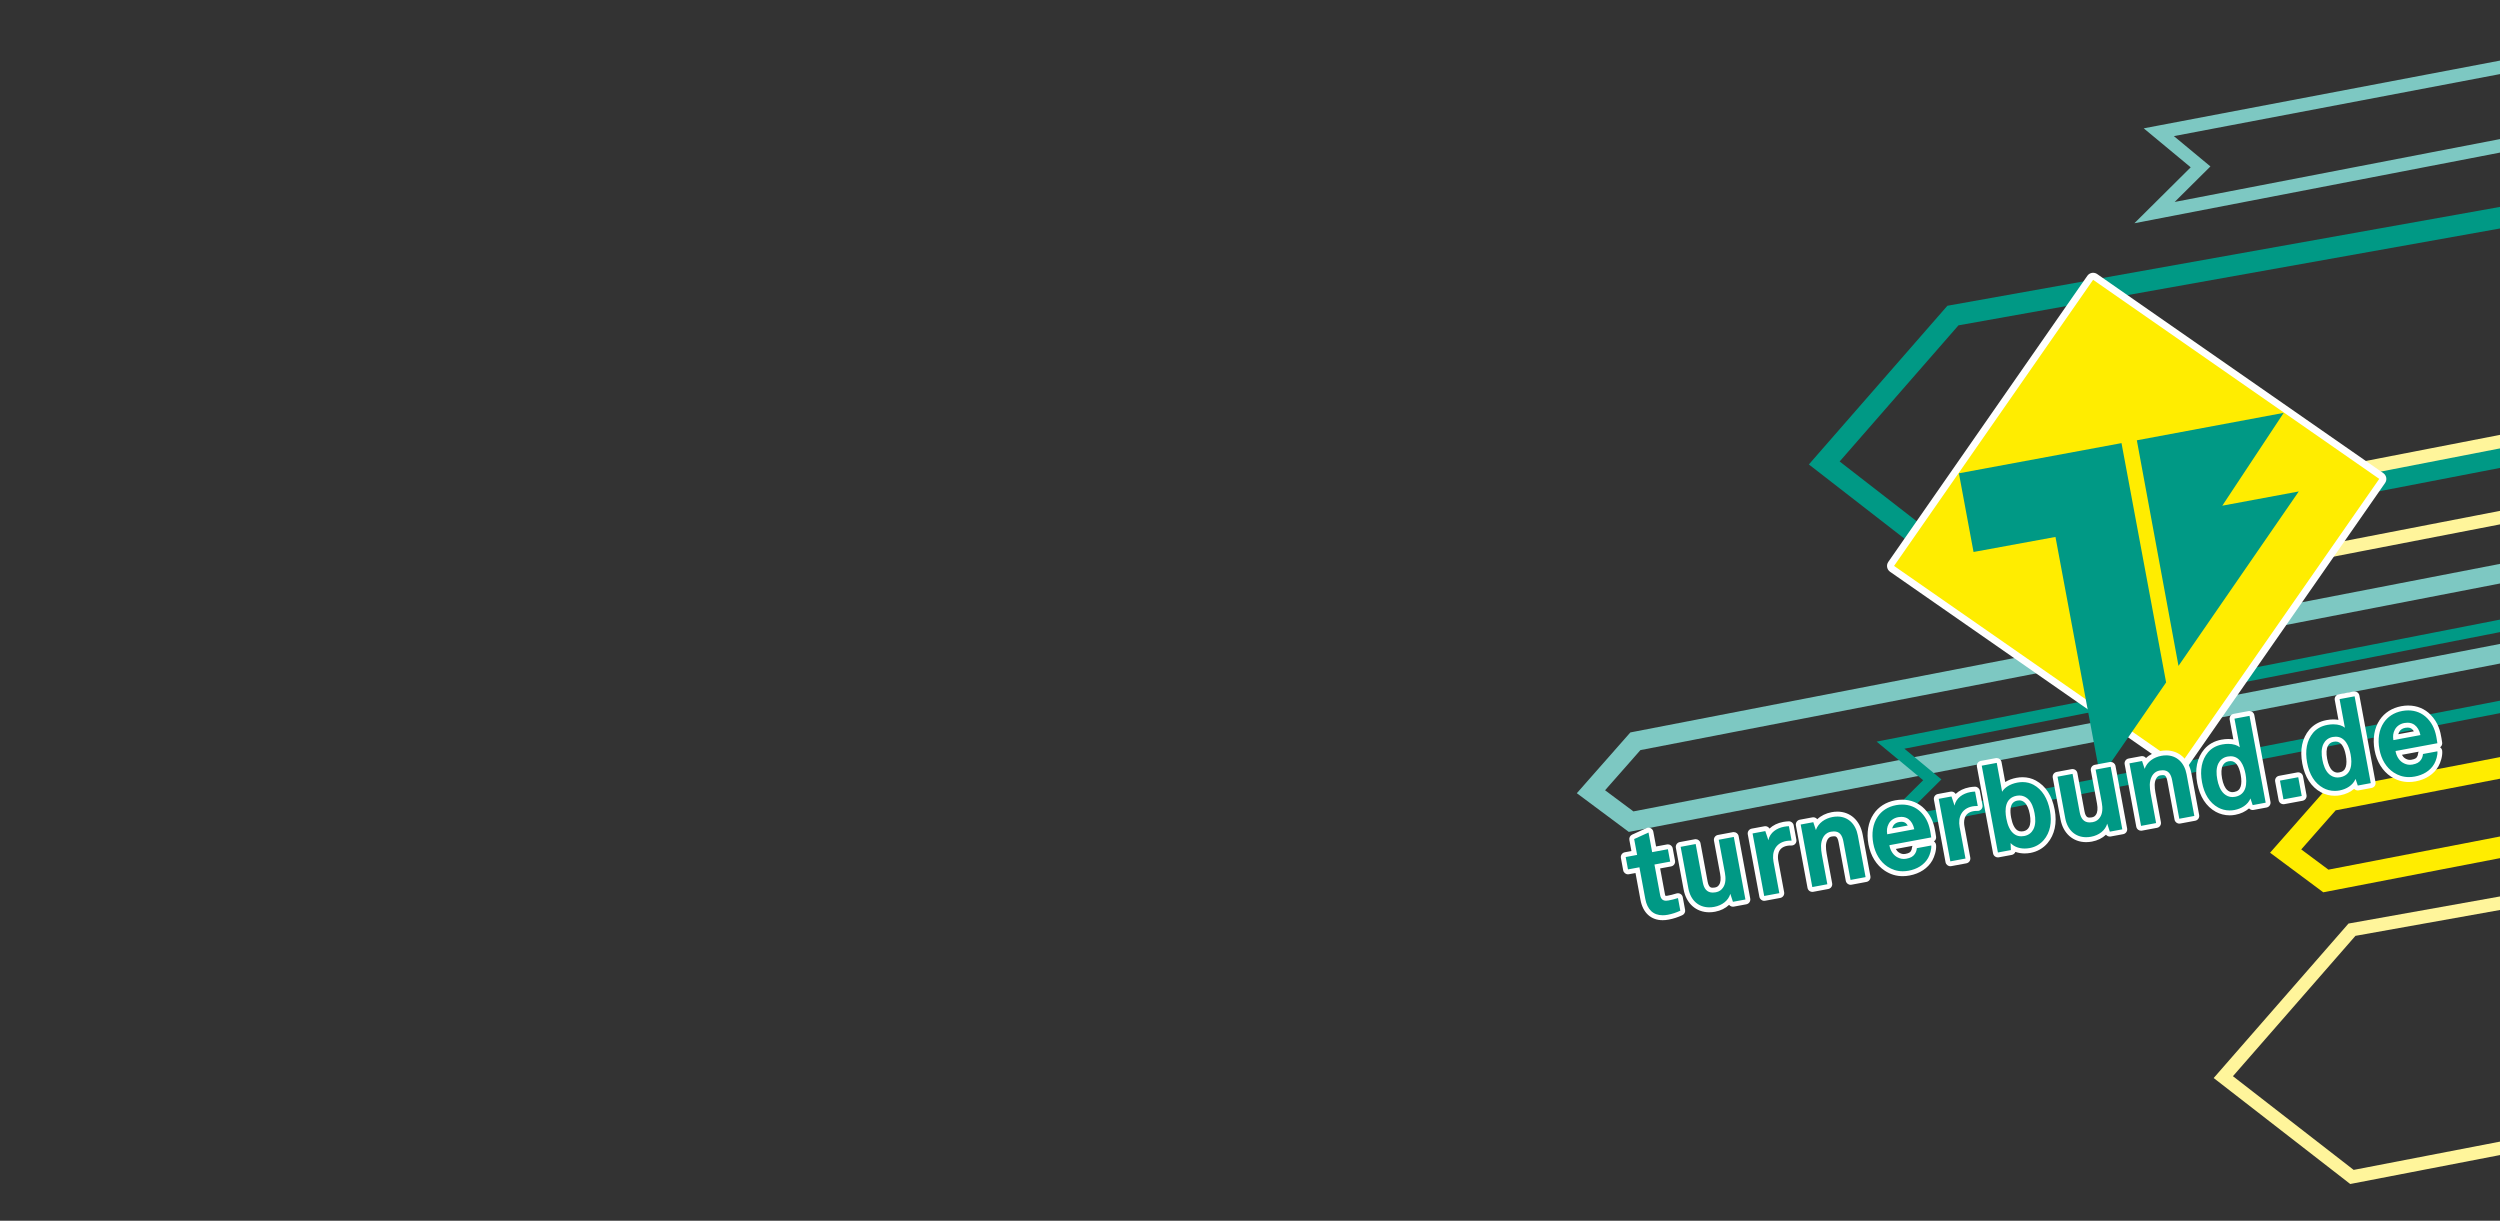 <svg xmlns="http://www.w3.org/2000/svg" xmlns:xlink="http://www.w3.org/1999/xlink" id="Ebene_1" viewBox="0 0 1024 500"><rect x="0" y="0" width="1024" height="500" fill="#333333" stroke="none"/><defs><style>      .st0 {        fill: none;      }      .st1 {        fill: #fff59b;      }      .st2 {        fill: #009985;      }      .st3 {        fill: #fff;      }      .st4 {        fill: #ffed00;      }      .st5 {        fill: #7dc8c2;      }      .st6 {        clip-path: url(#clippath);      }    </style><clipPath id="clippath"><rect class="st0" x="636.6" y="13.73" width="387.4" height="477.59"></rect></clipPath></defs><g class="st6"><g><path class="st2" d="M798.81,235.18l-57.9-44.94,56.74-65,1.5-.27L1600.14-18.31v98.62l-801.34,154.87ZM753.52,189.02l47.51,36.87,790.42-152.76V-7.92l-789.26,141.18-48.67,55.76Z"></path><path class="st1" d="M962.67,484.98l-55.95-43.42,55.22-63.27.94-.17,799.07-142.94v95.32l-2.2.42-797.09,154.05ZM914.6,440.8l49.46,38.39,792.47-153.16v-84.34l-791.74,141.63-50.18,57.49Z"></path><path class="st5" d="M667.14,340.74l-21.27-15.84,21.92-24.89,1.32-.26,800.57-155.17-1.9,41.43-3.05.59-797.59,154.15ZM657.43,323.69l11.62,8.66,791.13-152.9,1.16-25.22-789.42,153.01-14.49,16.46Z"></path><path class="st1" d="M849.94,248.53l25.33-22.49-21.63-14.8L1661.79,54.13l-2.76,37.54-2.04.4-807.05,156.46ZM867.44,214.1l16.64,11.39-15.69,13.93,785.52-152.29,1.94-26.31-788.41,153.28Z"></path><path class="st4" d="M951.6,365.48l-21.78-16.21,22.31-25.33,1.46-.28,801.27-154.22-2.16,41.22-3.34.65-797.76,154.18ZM942.6,347.93l11.12,8.28,790.65-152.81,1.22-23.33-788.9,151.84-14.1,16.01Z"></path><path class="st2" d="M764.97,342.18l22.76-22.6-19.06-15.81,5.2-1.02,799.31-156.46-2.31,40.13-1.92.37-803.99,155.38ZM780.04,306.67l15.16,12.57-14.97,14.87,785.85-151.88,1.71-29.76-787.76,154.2Z"></path><path class="st5" d="M874.24,91.44l23.07-22.91-19.24-15.96,5.67-1.08,799.3-152.01-2.07,36.06-2.08.4L874.24,91.44ZM890.42,55.75l14.97,12.42-14.65,14.55,785.04-151.72,1.43-24.88L890.42,55.75Z"></path></g></g><g><g><path class="st4" d="M893.01,314.78c-.29,0-.57-.08-.83-.26l-117.19-81.53c-.32-.22-.53-.56-.6-.93-.07-.38.02-.77.24-1.08l81.53-117.19c.22-.32.56-.53.93-.6.08-.02.17-.02.26-.02.29,0,.58.09.83.26l117.19,81.53c.32.22.53.56.6.93.07.38-.02.77-.24,1.08l-81.54,117.18c-.28.41-.73.62-1.19.62Z"></path><path class="st3" d="M857.35,114.62l117.19,81.53-81.54,117.18-117.19-81.53,81.53-117.19M857.35,111.72c-.17,0-.34.02-.51.05-.76.14-1.43.57-1.87,1.2l-81.53,117.19c-.44.63-.61,1.41-.47,2.17.14.76.57,1.43,1.2,1.87l117.19,81.53c.5.35,1.08.52,1.65.52.92,0,1.82-.43,2.38-1.24l81.54-117.18c.44-.63.61-1.41.47-2.17-.14-.76-.57-1.43-1.2-1.87l-117.19-81.53c-.49-.34-1.07-.52-1.65-.52h0Z"></path></g><polygon class="st2" points="802.37 193.86 868.97 181.5 887.24 279.52 860.32 318.53 841.92 219.93 808.36 226.09 802.37 193.86"></polygon><polygon class="st2" points="875.25 180.35 935.4 169.11 910.25 207.13 941.58 201.3 892.31 272.75 875.25 180.35"></polygon></g><g><g><path class="st2" d="M681.05,375.9c-4.32,0-7.2-2.65-8.09-7.46l-2.24-12.02-3.7.69c-.06.01-.12.02-.18.02-.47,0-.89-.34-.98-.82l-.94-5.07c-.05-.26,0-.53.16-.75.15-.22.38-.37.64-.42l3.7-.69-1.03-5.52c-.08-.45.15-.9.57-1.09l5.87-2.67c.13-.06.27-.09.41-.09.16,0,.32.04.46.11.27.14.46.4.52.7l1.31,7.04,5.47-1.02c.06-.01.12-.02.18-.02.47,0,.89.34.98.82l.94,5.07c.05.26,0,.53-.16.75-.15.22-.38.37-.64.42l-5.47,1.02,2.14,11.48c.27,1.44.82,1.55,1.46,1.55.22,0,.48-.03.76-.08,1.17-.22,2.17-.44,3.83-.96.1-.03.2-.04.3-.04.18,0,.36.05.52.14.24.15.41.39.47.67l.96,5.17c.08.45-.15.9-.56,1.09-1.79.83-3.55,1.41-5.38,1.75-.79.15-1.55.22-2.27.22Z"></path><path class="st3" d="M675.23,341.01l1.49,8.03,6.45-1.2.94,5.07-6.45,1.2,2.32,12.46c.3,1.63,1.07,2.37,2.44,2.37.29,0,.6-.03.94-.1,1.28-.24,2.31-.48,3.94-.99l.96,5.17c-1.64.76-3.32,1.33-5.14,1.67-.74.14-1.43.2-2.09.2-3.93,0-6.32-2.42-7.11-6.65l-2.42-13-4.68.87-.94-5.07,4.68-.87-1.21-6.5,5.87-2.67M675.23,339.01c-.28,0-.56.06-.83.18l-5.87,2.67c-.84.38-1.31,1.28-1.14,2.19l.84,4.54-2.71.5c-.52.1-.98.4-1.28.83s-.41.98-.32,1.5l.94,5.07c.18.96,1.02,1.63,1.96,1.63.12,0,.24-.01.37-.03l2.71-.5,2.05,11.04c.98,5.26,4.29,8.28,9.08,8.28.78,0,1.6-.08,2.45-.24,1.91-.36,3.75-.95,5.62-1.82.83-.39,1.29-1.28,1.12-2.18l-.96-5.17c-.1-.56-.44-1.05-.93-1.35-.32-.19-.67-.29-1.03-.29-.2,0-.4.03-.59.09-1.63.5-2.56.72-3.72.93-.22.04-.41.06-.57.06s-.24-.02-.25-.03c0,0-.12-.17-.22-.71l-1.95-10.49,4.49-.83c1.09-.2,1.8-1.25,1.6-2.33l-.94-5.07c-.18-.96-1.02-1.63-1.96-1.63-.12,0-.24.01-.37.03l-4.49.83-1.13-6.06c-.11-.6-.5-1.12-1.04-1.41-.29-.15-.61-.23-.92-.23h0Z"></path></g><g><path class="st2" d="M700.12,372.66c-4.9,0-8.54-3.26-9.52-8.52l-3.18-17.09c-.1-.54.26-1.06.8-1.17l6.16-1.15c.06-.01.12-.02.18-.02.2,0,.4.06.57.18.22.15.37.38.42.64l2.92,15.71c.55,2.98,1.95,3.36,3.11,3.36.33,0,.68-.04,1.07-.11,1-.19,1.72-.65,2.27-1.45,1.08-1.47.95-3.72.64-5.36l-2.52-13.54c-.1-.54.26-1.06.8-1.17l6.16-1.15c.06-.01.12-.02.18-.02.2,0,.4.06.57.18.22.15.37.38.42.64l4.77,25.61c.05.26,0,.53-.16.75-.15.22-.38.37-.64.42l-5.12.95c-.06.01-.12.02-.18.02-.42,0-.81-.27-.95-.69l-.31-.94c-1.35,1.86-3.56,3.2-6.22,3.7-.75.14-1.49.21-2.21.21Z"></path><path class="st3" d="M710.17,342.82l4.76,25.61-5.12.95-1.07-3.27c-.76,2.74-3.35,4.75-6.6,5.35-.7.13-1.38.19-2.03.19-4.43,0-7.65-2.94-8.54-7.7l-3.18-17.09,6.16-1.15,2.92,15.71c.48,2.59,1.69,4.18,4.09,4.18.38,0,.8-.04,1.25-.12,1.43-.27,2.31-.99,2.91-1.87,1.22-1.65,1.18-4.04.8-6.11l-2.52-13.54,6.16-1.15M710.17,340.82c-.12,0-.24.01-.37.03l-6.16,1.15c-.52.1-.98.4-1.28.83s-.41.98-.32,1.5l2.52,13.54c.38,2.04.22,3.66-.44,4.56-.01.02-.03.04-.04.06-.4.59-.89.9-1.63,1.03-.32.06-.62.09-.88.09-.66,0-1.65,0-2.13-2.54l-2.92-15.71c-.18-.96-1.02-1.63-1.96-1.63-.12,0-.24.01-.37.03l-6.16,1.15c-.52.1-.98.4-1.28.83-.3.44-.41.98-.32,1.5l3.18,17.09c1.07,5.76,5.1,9.34,10.51,9.34.78,0,1.58-.08,2.39-.23,2.28-.42,4.26-1.42,5.73-2.82.38.48.95.76,1.57.76.12,0,.24-.01.37-.03l5.12-.95c1.09-.2,1.8-1.25,1.6-2.33l-4.76-25.61c-.18-.96-1.02-1.63-1.96-1.63h0Z"></path></g><g><path class="st2" d="M722.62,368c-.2,0-.4-.06-.57-.18-.22-.15-.37-.38-.42-.64l-4.76-25.61c-.1-.54.26-1.06.8-1.17l5.22-.97c.06-.01.12-.02.18-.02.42,0,.81.27.95.68l.42,1.25c1.26-1.87,3.42-3.19,6.17-3.7.68-.13,1.39-.2,2.1-.23.01,0,.02,0,.03,0,.48,0,.89.34.98.82l1.1,5.91c.05.3-.03.6-.22.83-.19.22-.47.35-.76.35,0,0-.35,0-.35,0-.6,0-1.15.05-1.63.14-3.52.65-5.18,3.38-4.45,7.3l2.4,12.9c.1.54-.26,1.06-.8,1.17l-6.21,1.16c-.06.01-.12.02-.18.02Z"></path><path class="st3" d="M732.74,338.41l1.1,5.91c-.11,0-.23,0-.35,0-.61,0-1.24.05-1.82.15-4.33.81-6.02,4.33-5.25,8.47l2.4,12.9-6.21,1.15-4.76-25.61,5.22-.97,1.26,3.74c.63-3.18,3.46-4.97,6.46-5.53.64-.12,1.29-.19,1.95-.21M732.74,336.41s-.04,0-.06,0c-.76.02-1.51.11-2.25.24-2.3.43-4.23,1.38-5.64,2.73-.36-.6-1.01-.97-1.71-.97-.12,0-.24.01-.37.03l-5.22.97c-.52.1-.98.4-1.28.83s-.41.98-.32,1.5l4.76,25.61c.18.96,1.02,1.63,1.96,1.63.12,0,.24-.01.37-.03l6.21-1.15c.52-.1.98-.4,1.28-.83s.41-.98.32-1.5l-2.4-12.9c-.29-1.59-.53-5.36,3.65-6.13.42-.08.92-.12,1.45-.12.1,0,.19,0,.29,0,.02,0,.04,0,.05,0,.58,0,1.14-.26,1.52-.7.39-.46.56-1.07.45-1.67l-1.1-5.91c-.18-.95-1.01-1.63-1.97-1.63h0Z"></path></g><g><path class="st2" d="M742.32,364.33c-.47,0-.89-.34-.98-.82l-4.76-25.61c-.05-.26,0-.53.16-.75.15-.22.38-.37.64-.42l5.17-.96c.06-.01.12-.02.18-.02.42,0,.81.27.95.69l.32.99c1.42-1.92,3.67-3.28,6.4-3.79.72-.13,1.44-.2,2.13-.2,4.82,0,8.43,3.28,9.41,8.55l3.18,17.09c.1.54-.26,1.06-.8,1.17l-6.16,1.15c-.06.01-.12.02-.18.02-.47,0-.89-.34-.98-.82l-2.92-15.71c-.52-2.78-1.54-3.34-2.91-3.34-.32,0-.68.04-1.06.11-1.55.29-2.58,1.41-3.04,3.33-.44,1.87,0,4.2.39,6.26l2,10.77c.05.26,0,.53-.16.75-.15.22-.38.37-.64.42l-6.16,1.15c-.06.01-.12.02-.18.02Z"></path><path class="st3" d="M752.54,334.45c4.44,0,7.56,3.07,8.42,7.73l3.18,17.09-6.16,1.15-2.92-15.71c-.48-2.59-1.53-4.16-3.89-4.16-.38,0-.79.04-1.24.12-2.17.4-3.34,2.05-3.83,4.08-.51,2.18.03,4.83.44,7l1.94,10.44-6.16,1.15-4.76-25.61,5.17-.96,1.06,3.22c1.02-2.99,3.85-4.79,6.8-5.34.67-.13,1.32-.19,1.95-.19M752.54,332.45h0c-.75,0-1.53.07-2.31.22-2.34.44-4.37,1.45-5.89,2.89-.37-.5-.97-.8-1.6-.8-.12,0-.24.01-.37.03l-5.17.96c-1.09.2-1.8,1.25-1.6,2.33l4.76,25.61c.1.52.4.98.83,1.28.34.23.73.35,1.13.35.12,0,.24-.01.37-.03l6.16-1.15c1.09-.2,1.8-1.25,1.6-2.33l-1.94-10.44-.06-.33c-.37-1.96-.78-4.19-.39-5.85.54-2.25,1.82-2.49,2.25-2.56.32-.06.62-.09.88-.09.68,0,1.45,0,1.92,2.53l2.92,15.71c.18.96,1.02,1.63,1.96,1.63.12,0,.24-.01.37-.03l6.16-1.15c.52-.1.98-.4,1.28-.83s.41-.98.32-1.5l-3.18-17.09c-1.08-5.78-5.06-9.37-10.39-9.37h0Z"></path></g><g><path class="st2" d="M779.36,357.88c-2.44,0-4.65-.67-6.77-2.04-3.23-2.12-5.46-5.73-6.28-10.17-.83-4.43-.14-8.58,1.94-11.67,1.83-2.74,4.67-4.54,8.22-5.2.88-.16,1.77-.25,2.63-.25,3.34,0,6.28,1.22,8.51,3.52,2.26,2.32,3.54,5.11,4.14,9.04,0,.01.17,1.17.27,1.7.1.54-.26,1.06-.8,1.17l-16.11,3c.4,1.3,1.17,2.41,2.15,3.05.83.54,1.66.8,2.54.8.27,0,.54-.03.82-.08,1.75-.33,2.41-.84,2.87-1.51.39-.57.6-1.19.66-1.9.03-.45.37-.83.81-.91l5.91-1.1c.06-.01.12-.02.18-.02.22,0,.43.07.6.2.22.17.37.43.39.71.16,1.81-.59,4.24-1.41,5.71-1.68,2.95-4.75,4.97-8.64,5.69-.9.17-1.78.25-2.62.25ZM778.8,335.59c-.35,0-.72.04-1.1.11-1.47.27-2.64,1.09-3.2,2.23-.44.84-.63,1.64-.6,2.61l8.95-1.66c-.38-1.14-.97-2-1.77-2.61-.61-.44-1.38-.67-2.27-.67Z"></path><path class="st3" d="M779.1,329.55c2.91,0,5.66,1.02,7.79,3.22,2.39,2.46,3.38,5.28,3.87,8.5,0,0,.17,1.19.27,1.73l-17.14,3.19c.32,1.98,1.36,3.72,2.81,4.68.83.53,1.86.96,3.09.96.32,0,.65-.03,1-.09,1.77-.33,2.79-.88,3.51-1.93.44-.64.76-1.42.83-2.4l5.91-1.1c.14,1.55-.52,3.77-1.29,5.13-1.69,2.96-4.7,4.59-7.95,5.2-.85.16-1.67.23-2.44.23-2.39,0-4.43-.72-6.22-1.88-3.02-1.99-5.07-5.33-5.85-9.51-.76-4.09-.21-7.96,1.79-10.93,1.55-2.33,4.07-4.12,7.57-4.77.82-.15,1.64-.23,2.45-.23M773.01,341.72l11.08-2.06c-.41-1.91-1.22-3.29-2.41-4.19-.75-.54-1.71-.88-2.88-.88-.4,0-.83.04-1.29.12-1.87.35-3.25,1.42-3.92,2.77-.68,1.3-.85,2.55-.59,4.24M779.1,327.55h0c-.92,0-1.87.09-2.82.26-3.82.71-6.88,2.66-8.87,5.63-2.22,3.31-2.96,7.71-2.09,12.41.87,4.7,3.26,8.54,6.71,10.82,2.29,1.49,4.69,2.21,7.32,2.21.91,0,1.85-.09,2.81-.27,4.18-.78,7.49-2.97,9.32-6.17.88-1.56,1.73-4.19,1.54-6.3-.05-.56-.33-1.08-.78-1.42-.03-.02-.06-.04-.09-.07.2-.14.38-.32.53-.52.3-.44.41-.98.32-1.5-.08-.41-.21-1.33-.26-1.65-.43-2.82-1.33-6.43-4.42-9.61-2.42-2.5-5.61-3.82-9.22-3.82h0ZM775.02,339.31c.08-.31.2-.6.35-.9.44-.89,1.35-1.51,2.51-1.72.32-.06.63-.09.92-.09.68,0,1.25.17,1.7.49.35.27.66.61.91,1.04l-6.4,1.19h0ZM776.5,347.74l6.87-1.28c-.13.24-.21.52-.23.8-.04.54-.19.99-.48,1.41-.28.41-.66.8-2.23,1.09-.21.04-.43.06-.63.06-.67,0-1.33-.21-2-.64-.51-.33-.95-.84-1.28-1.45h0Z"></path></g><g><path class="st2" d="M798.87,353.81c-.2,0-.4-.06-.57-.18-.22-.15-.37-.38-.42-.64l-4.76-25.61c-.1-.54.26-1.06.8-1.17l5.22-.97c.06-.01.12-.02.18-.02.42,0,.81.27.95.68l.42,1.25c1.26-1.87,3.42-3.19,6.17-3.7.68-.13,1.39-.2,2.1-.23.01,0,.02,0,.03,0,.48,0,.89.34.98.82l1.1,5.91c.05.3-.03.6-.22.83-.19.22-.47.35-.76.35,0,0-.35,0-.35,0-.6,0-1.15.05-1.63.14-3.52.65-5.18,3.38-4.45,7.3l2.4,12.9c.1.54-.26,1.06-.8,1.17l-6.21,1.16c-.06.01-.12.02-.18.02Z"></path><path class="st3" d="M808.99,324.23l1.1,5.91c-.11,0-.23,0-.35,0-.61,0-1.24.05-1.82.15-4.33.81-6.02,4.33-5.25,8.47l2.4,12.9-6.21,1.15-4.76-25.61,5.22-.97,1.26,3.74c.63-3.18,3.46-4.97,6.46-5.53.64-.12,1.29-.19,1.95-.21M808.99,322.23s-.04,0-.07,0c-.76.02-1.51.11-2.25.24-2.3.43-4.23,1.38-5.64,2.73-.36-.6-1.01-.97-1.71-.97-.12,0-.24.01-.37.03l-5.22.97c-.52.1-.98.4-1.28.83s-.41.98-.32,1.5l4.76,25.61c.18.96,1.02,1.63,1.96,1.63.12,0,.24-.01.37-.03l6.21-1.15c.52-.1.98-.4,1.28-.83s.41-.98.32-1.5l-2.4-12.9c-.29-1.59-.53-5.36,3.65-6.13.42-.08.92-.12,1.45-.12.1,0,.19,0,.29,0,.02,0,.04,0,.05,0,.58,0,1.14-.26,1.52-.7.39-.46.56-1.07.45-1.67l-1.1-5.91c-.18-.95-1.01-1.63-1.97-1.63h0Z"></path></g><g><path class="st2" d="M818.32,350.19c-.2,0-.4-.06-.57-.18-.22-.15-.37-.38-.42-.64l-6.62-35.56c-.1-.54.26-1.06.8-1.17l6.16-1.15c.06-.01.12-.02.18-.02.2,0,.4.06.57.18.22.15.37.38.42.64l1.81,9.75c1.36-1.19,3.29-2.08,5.45-2.49.79-.15,1.58-.22,2.33-.22,1.79,0,3.46.41,4.97,1.23,3.78,2.09,6.21,5.88,7.21,11.27.96,5.15.02,9.6-2.72,12.86-1.64,1.92-3.84,3.19-6.38,3.66-.74.14-1.49.21-2.22.21-1.75,0-3.35-.4-4.69-1.15l.03.74c.02.5-.33.94-.82,1.03l-5.32.99c-.06.01-.12.02-.18.02ZM827.13,326.84c-.28,0-.58.03-.88.08-3.2.6-4.38,3.33-3.48,8.14.55,2.96,1.61,5.01,3.06,5.92.6.39,1.3.58,2.08.58.33,0,.68-.03,1.04-.1,1.38-.26,2.41-1.02,3.06-2.27.71-1.4.83-3.39.36-5.91-.47-2.52-1.28-4.27-2.47-5.34-.82-.72-1.76-1.09-2.79-1.09Z"></path><path class="st3" d="M817.87,312.49l2.2,11.82c.92-1.65,3.18-3.19,6.23-3.76.75-.14,1.47-.21,2.15-.21,1.7,0,3.19.41,4.49,1.11,3.52,1.94,5.77,5.55,6.71,10.57.9,4.83.09,8.95-2.5,12.03-1.34,1.57-3.24,2.85-5.8,3.32-.67.12-1.36.19-2.04.19-2.17,0-4.29-.67-5.78-2.25l.13,2.88-5.32.99-6.62-35.56,6.16-1.15M827.92,342.55c.39,0,.79-.04,1.22-.12,1.92-.36,3.09-1.49,3.76-2.79.97-1.91.87-4.34.46-6.56-.41-2.22-1.19-4.47-2.78-5.9-.89-.78-2.03-1.35-3.46-1.35-.34,0-.69.03-1.06.1-4.83.9-4.97,5.61-4.28,9.31.47,2.51,1.44,5.29,3.52,6.58.72.46,1.58.73,2.61.73M817.87,310.49c-.12,0-.24.01-.37.03l-6.16,1.15c-.52.1-.98.4-1.28.83-.3.44-.41.98-.32,1.5l6.62,35.56c.1.52.4.98.83,1.28.34.23.73.35,1.13.35.12,0,.24-.01.37-.03l5.32-.99c.7-.13,1.25-.61,1.5-1.24,1.16.42,2.44.64,3.79.64.79,0,1.6-.08,2.4-.22,2.77-.52,5.18-1.9,6.96-3.99,2.94-3.5,3.96-8.24,2.94-13.69-1.06-5.7-3.65-9.72-7.71-11.96-1.66-.9-3.49-1.36-5.45-1.36-.82,0-1.66.08-2.52.24-1.72.32-3.28.91-4.58,1.72l-1.52-8.18c-.18-.96-1.02-1.63-1.96-1.63h0ZM827.92,340.55c-.6,0-1.1-.13-1.53-.41-1.23-.77-2.13-2.58-2.63-5.26-1.16-6.26,1.63-6.78,2.68-6.97.24-.04.47-.07.69-.07.79,0,1.48.28,2.13.85.99.89,1.71,2.5,2.14,4.77.43,2.3.33,4.08-.28,5.29-.5.95-1.27,1.53-2.34,1.73-.3.06-.59.08-.86.08h0Z"></path></g><g><path class="st2" d="M854.49,343.94c-4.9,0-8.54-3.26-9.52-8.52l-3.18-17.09c-.1-.54.26-1.06.8-1.17l6.16-1.15c.06-.01.12-.02.18-.02.2,0,.4.06.57.18.22.15.37.38.42.64l2.92,15.71c.55,2.98,1.95,3.36,3.11,3.36.33,0,.68-.04,1.07-.11,1-.19,1.72-.65,2.27-1.45,1.08-1.47.95-3.72.64-5.36l-2.52-13.54c-.1-.54.26-1.06.8-1.17l6.16-1.15c.06-.01.12-.02.18-.02.2,0,.4.06.57.18.22.15.37.38.42.64l4.77,25.61c.05.26,0,.53-.16.75-.15.22-.38.37-.64.42l-5.12.95c-.06.01-.12.02-.18.02-.42,0-.81-.27-.95-.69l-.31-.94c-1.35,1.86-3.56,3.2-6.22,3.7-.75.14-1.49.21-2.21.21Z"></path><path class="st3" d="M864.54,314.09l4.76,25.61-5.12.95-1.07-3.27c-.76,2.74-3.35,4.75-6.6,5.35-.7.13-1.38.19-2.03.19-4.43,0-7.65-2.94-8.54-7.7l-3.18-17.09,6.16-1.15,2.92,15.71c.48,2.59,1.69,4.18,4.09,4.18.38,0,.8-.04,1.25-.12,1.43-.27,2.31-.99,2.91-1.87,1.22-1.65,1.18-4.04.8-6.11l-2.52-13.54,6.16-1.15M864.54,312.09c-.12,0-.24.01-.37.03l-6.16,1.15c-.52.1-.98.4-1.28.83s-.41.98-.32,1.5l2.52,13.54c.38,2.04.22,3.66-.44,4.56-.01.02-.03.04-.04.06-.4.59-.89.9-1.63,1.03-.32.06-.62.09-.88.09-.66,0-1.65,0-2.13-2.54l-2.92-15.71c-.1-.52-.4-.98-.83-1.28-.34-.23-.73-.35-1.13-.35-.12,0-.24.01-.37.03l-6.16,1.15c-.52.1-.98.4-1.28.83s-.41.98-.32,1.5l3.18,17.09c1.07,5.76,5.1,9.34,10.51,9.34.78,0,1.58-.08,2.39-.23,2.28-.42,4.26-1.42,5.73-2.82.38.48.95.76,1.57.76.12,0,.24-.01.37-.03l5.12-.95c.52-.1.98-.4,1.28-.83.3-.44.41-.98.32-1.5l-4.76-25.61c-.18-.96-1.02-1.63-1.96-1.63h0Z"></path></g><g><path class="st2" d="M876.99,339.27c-.47,0-.89-.34-.98-.82l-4.77-25.61c-.1-.54.26-1.06.8-1.17l5.17-.96c.06-.01.12-.02.18-.02.42,0,.81.27.95.69l.33.99c1.42-1.92,3.67-3.28,6.4-3.79.72-.13,1.44-.2,2.13-.2,4.82,0,8.43,3.28,9.41,8.55l3.18,17.09c.1.54-.26,1.06-.8,1.17l-6.16,1.15c-.06.01-.12.02-.18.02-.2,0-.4-.06-.57-.18-.22-.15-.37-.38-.42-.64l-2.92-15.71c-.52-2.78-1.54-3.35-2.91-3.35-.32,0-.68.04-1.06.11-1.55.29-2.58,1.41-3.04,3.33-.44,1.86,0,4.2.39,6.25l2,10.77c.1.54-.26,1.06-.8,1.17l-6.16,1.15c-.06.01-.12.02-.18.02Z"></path><path class="st3" d="M887.2,309.39c4.44,0,7.56,3.07,8.42,7.73l3.18,17.09-6.16,1.15-2.92-15.71c-.48-2.59-1.53-4.16-3.89-4.16-.38,0-.79.04-1.24.12-2.17.4-3.34,2.05-3.83,4.08-.51,2.18.03,4.83.44,7l1.94,10.44-6.16,1.15-4.76-25.61,5.17-.96,1.06,3.22c1.02-2.99,3.85-4.79,6.8-5.34.67-.13,1.32-.19,1.95-.19M887.2,307.39h0c-.75,0-1.53.07-2.31.22-2.34.44-4.37,1.45-5.89,2.89-.37-.5-.97-.8-1.6-.8-.12,0-.24.01-.37.03l-5.17.96c-1.09.2-1.8,1.25-1.6,2.33l4.76,25.61c.1.52.4.98.83,1.28.34.23.73.35,1.13.35.12,0,.24-.01.37-.03l6.16-1.15c1.09-.2,1.8-1.25,1.6-2.33l-1.94-10.44-.06-.33c-.37-1.96-.78-4.19-.39-5.85.54-2.25,1.82-2.49,2.25-2.56.32-.06.62-.09.88-.09.68,0,1.45,0,1.92,2.53l2.92,15.71c.18.96,1.02,1.63,1.96,1.63.12,0,.24-.01.37-.03l6.16-1.15c.52-.1.98-.4,1.28-.83s.41-.98.32-1.5l-3.18-17.09c-1.08-5.78-5.06-9.37-10.39-9.37h0Z"></path></g><g><path class="st2" d="M913.26,332.96c-1.81,0-3.61-.45-5.18-1.31-3.75-2.07-6.14-5.78-7.12-11.03-1-5.39-.1-9.8,2.67-13.1,1.59-1.87,3.76-3.07,6.45-3.57.89-.17,1.76-.25,2.6-.25,1.24,0,2.38.18,3.36.52l-1.8-9.66c-.05-.26,0-.53.16-.75.15-.22.38-.37.64-.42l6.16-1.15c.06-.01.12-.02.18-.02.2,0,.4.06.57.18.22.15.37.38.42.64l6.62,35.56c.05.26,0,.53-.16.75-.15.22-.38.37-.64.42l-5.32.99c-.06.01-.12.02-.18.02-.42,0-.81-.27-.95-.68l-.24-.7c-1.4,1.68-3.55,2.89-6.11,3.37-.71.13-1.43.2-2.14.2ZM913.65,310.75c-.33,0-.69.03-1.05.1-1.38.26-2.41,1.02-3.06,2.27-.72,1.42-.84,3.34-.37,5.86.47,2.52,1.3,4.33,2.48,5.39.82.72,1.76,1.09,2.79,1.09h0c.28,0,.58-.03.88-.08,1.79-.33,2.92-1.3,3.43-2.94.42-1.33.43-3.15.04-5.25-.8-4.28-2.52-6.45-5.12-6.45Z"></path><path class="st3" d="M921.4,293.22l6.62,35.56-5.32.99-.92-2.73c-1.09,2.65-3.75,4.21-6.56,4.74-.67.13-1.33.18-1.96.18-1.77,0-3.36-.46-4.7-1.19-3.52-1.94-5.71-5.51-6.61-10.34-.93-5.02-.13-9.2,2.45-12.28,1.34-1.57,3.26-2.75,5.87-3.23.86-.16,1.67-.23,2.42-.23,2.1,0,3.75.57,4.73,1.4l-2.18-11.72,6.16-1.15M914.43,326.47c.34,0,.69-.03,1.06-.1,4.83-.9,4.96-5.66,4.27-9.35-.63-3.36-2.2-7.26-6.11-7.26-.39,0-.8.04-1.23.12-1.92.36-3.09,1.49-3.76,2.79-.97,1.91-.88,4.29-.47,6.51.41,2.22,1.2,4.52,2.79,5.95.89.78,2.03,1.35,3.46,1.35M921.4,291.22c-.12,0-.24.01-.37.03l-6.16,1.15c-.52.1-.98.4-1.28.83-.3.44-.41.98-.32,1.5l1.51,8.13c-.66-.11-1.36-.17-2.09-.17-.9,0-1.83.09-2.78.27-2.92.54-5.29,1.86-7.03,3.9-2.99,3.55-3.96,8.24-2.9,13.94,1.02,5.48,3.65,9.54,7.61,11.72,1.73.94,3.69,1.44,5.67,1.44.77,0,1.55-.07,2.32-.22,2.21-.41,4.15-1.33,5.63-2.62.37.41.91.66,1.48.66.12,0,.24-.01.37-.03l5.32-.99c1.09-.2,1.8-1.25,1.6-2.33l-6.62-35.56c-.18-.96-1.02-1.63-1.96-1.63h0ZM914.43,324.47c-.79,0-1.48-.28-2.13-.85-.99-.89-1.72-2.52-2.15-4.82-.42-2.27-.32-4.03.29-5.24.5-.96,1.27-1.53,2.34-1.73.31-.06.6-.09.87-.09,2.05,0,3.45,1.89,4.14,5.63.36,1.94.36,3.58-.01,4.76-.4,1.29-1.22,1.99-2.66,2.26-.24.04-.47.07-.69.07h0Z"></path></g><g><path class="st2" d="M935.31,328.42c-.47,0-.89-.34-.98-.82l-1.43-7.68c-.05-.26,0-.53.16-.75.15-.22.38-.37.64-.42l7.49-1.39c.06-.01.12-.02.18-.02.47,0,.89.34.98.82l1.43,7.68c.05.26,0,.53-.16.75-.15.22-.38.37-.64.42l-7.49,1.39c-.06.01-.12.02-.18.02Z"></path><path class="st3" d="M941.36,318.35l1.43,7.68-7.49,1.39-1.43-7.68,7.49-1.39M941.36,316.35c-.12,0-.24.01-.37.03l-7.49,1.39c-1.09.2-1.8,1.25-1.6,2.33l1.43,7.68c.1.52.4.98.83,1.28.34.23.73.35,1.13.35.12,0,.24-.01.37-.03l7.49-1.39c1.09-.2,1.8-1.25,1.6-2.33l-1.43-7.68c-.1-.52-.4-.98-.83-1.28-.34-.23-.73-.35-1.13-.35h0Z"></path></g><g><path class="st2" d="M956.32,324.95c-1.82,0-3.61-.45-5.18-1.31-3.75-2.07-6.14-5.78-7.12-11.03-1-5.39-.1-9.8,2.67-13.1,1.59-1.87,3.76-3.07,6.45-3.57.89-.17,1.76-.25,2.6-.25,1.24,0,2.38.18,3.36.52l-1.8-9.66c-.1-.54.26-1.07.8-1.17l6.16-1.15c.06-.01.12-.02.18-.02.2,0,.4.06.57.18.22.15.37.38.42.64l6.62,35.56c.05.26,0,.53-.16.75-.15.22-.38.37-.64.42l-5.32.99c-.06.01-.12.02-.18.02-.42,0-.81-.27-.95-.68l-.24-.7c-1.4,1.69-3.55,2.9-6.11,3.37-.71.13-1.43.2-2.14.2ZM956.7,302.74c-.33,0-.69.03-1.05.1-1.38.26-2.41,1.02-3.06,2.27-.72,1.42-.84,3.34-.37,5.86.47,2.52,1.3,4.33,2.48,5.39.82.72,1.76,1.09,2.79,1.09h0c.28,0,.58-.03.88-.08,3.2-.6,4.37-3.35,3.47-8.19-.8-4.28-2.52-6.45-5.12-6.45Z"></path><path class="st3" d="M964.45,285.21l6.62,35.56-5.32.99-.92-2.73c-1.09,2.65-3.75,4.21-6.56,4.74-.67.13-1.33.18-1.96.18-1.77,0-3.36-.46-4.7-1.19-3.52-1.94-5.71-5.51-6.61-10.34-.93-5.02-.13-9.2,2.45-12.28,1.34-1.57,3.26-2.75,5.87-3.23.86-.16,1.67-.23,2.42-.23,2.1,0,3.75.57,4.73,1.4l-2.18-11.72,6.16-1.15M957.48,318.46c.34,0,.69-.03,1.06-.1,4.83-.9,4.96-5.66,4.27-9.35-.63-3.36-2.2-7.26-6.11-7.26-.39,0-.8.04-1.23.12-1.92.36-3.09,1.49-3.76,2.79-.97,1.91-.88,4.29-.47,6.51.41,2.22,1.2,4.52,2.79,5.95.89.78,2.03,1.35,3.45,1.35M964.45,283.21c-.12,0-.24.01-.37.03l-6.16,1.15c-1.09.2-1.8,1.25-1.6,2.33l1.51,8.13c-.66-.11-1.36-.17-2.1-.17-.9,0-1.83.09-2.78.27-2.92.54-5.29,1.86-7.03,3.9-2.99,3.56-3.96,8.24-2.9,13.94,1.02,5.48,3.65,9.54,7.61,11.72,1.73.94,3.69,1.44,5.67,1.44.77,0,1.55-.07,2.32-.22,2.21-.41,4.15-1.33,5.63-2.62.37.41.91.66,1.48.66.12,0,.24-.01.37-.03l5.32-.99c.52-.1.98-.4,1.28-.83.3-.44.41-.98.32-1.5l-6.62-35.56c-.1-.52-.4-.98-.83-1.28-.34-.23-.73-.35-1.13-.35h0ZM957.48,316.46c-.79,0-1.48-.28-2.13-.85-.99-.89-1.72-2.52-2.15-4.82-.42-2.27-.32-4.03.29-5.24.5-.96,1.27-1.53,2.34-1.73.31-.06.6-.09.87-.09,2.05,0,3.45,1.89,4.14,5.63.36,1.94.36,3.58-.01,4.76-.4,1.29-1.22,1.99-2.66,2.26-.24.04-.47.07-.69.07h0Z"></path></g><g><path class="st2" d="M986.67,319.31c-2.44,0-4.65-.67-6.77-2.05-3.23-2.12-5.46-5.73-6.29-10.17-.83-4.43-.14-8.58,1.94-11.67,1.83-2.74,4.67-4.54,8.22-5.2.88-.17,1.77-.25,2.63-.25,3.34,0,6.28,1.22,8.51,3.52,2.26,2.32,3.54,5.11,4.14,9.04,0,.01.17,1.17.27,1.7.1.54-.26,1.06-.8,1.17l-16.11,3c.4,1.3,1.17,2.41,2.15,3.05.83.54,1.66.8,2.54.8.27,0,.54-.03.82-.08,1.75-.33,2.41-.84,2.87-1.51.39-.57.6-1.19.66-1.9.03-.45.37-.83.81-.91l5.91-1.1c.06-.01.12-.02.18-.02.22,0,.43.07.61.2.22.17.37.43.39.71.16,1.81-.59,4.24-1.41,5.71-1.68,2.95-4.75,4.97-8.64,5.69-.89.17-1.78.25-2.62.25ZM986.12,297.02c-.35,0-.72.04-1.1.11-1.47.27-2.64,1.09-3.21,2.23-.44.84-.63,1.64-.6,2.61l8.95-1.66c-.38-1.14-.97-2-1.77-2.61-.61-.44-1.38-.67-2.27-.67Z"></path><path class="st3" d="M986.41,290.98c2.91,0,5.66,1.02,7.79,3.22,2.39,2.46,3.38,5.28,3.88,8.5,0,0,.17,1.19.27,1.73l-17.14,3.19c.32,1.98,1.36,3.72,2.81,4.68.83.53,1.86.96,3.09.96.32,0,.65-.03,1-.09,1.77-.33,2.79-.88,3.51-1.93.44-.64.76-1.42.83-2.4l5.91-1.1c.14,1.55-.52,3.77-1.29,5.13-1.69,2.96-4.7,4.59-7.95,5.2-.85.16-1.67.23-2.44.23-2.39,0-4.43-.72-6.22-1.88-3.02-1.99-5.07-5.33-5.85-9.51-.76-4.09-.21-7.96,1.79-10.93,1.55-2.33,4.07-4.12,7.57-4.77.82-.15,1.64-.23,2.45-.23M980.33,303.15l11.08-2.06c-.41-1.91-1.22-3.29-2.41-4.19-.75-.54-1.71-.88-2.88-.88-.4,0-.83.04-1.29.12-1.87.35-3.25,1.42-3.92,2.77-.68,1.3-.85,2.55-.59,4.24M986.41,288.98h0c-.92,0-1.87.09-2.82.27-3.82.71-6.88,2.66-8.87,5.63-2.22,3.31-2.96,7.71-2.09,12.41.87,4.7,3.26,8.54,6.71,10.82,2.26,1.47,4.72,2.21,7.32,2.21.91,0,1.85-.09,2.81-.27,4.18-.78,7.49-2.97,9.32-6.17.88-1.56,1.73-4.19,1.54-6.3-.05-.56-.33-1.08-.78-1.42-.03-.02-.06-.04-.09-.07.2-.14.38-.32.52-.52.3-.44.41-.98.32-1.5-.08-.41-.21-1.33-.26-1.65-.44-2.82-1.33-6.44-4.42-9.61-2.41-2.5-5.6-3.82-9.22-3.82h0ZM982.33,300.74c.08-.31.2-.6.35-.91.44-.89,1.35-1.51,2.51-1.72.32-.06.63-.09.92-.09.68,0,1.25.17,1.7.49.35.27.66.61.91,1.04l-6.4,1.19h0ZM983.81,309.17l6.87-1.28c-.13.24-.21.52-.24.8-.04.54-.19.99-.48,1.41-.28.41-.66.8-2.23,1.09-.21.04-.43.06-.63.06-.67,0-1.33-.21-2-.64-.51-.33-.95-.83-1.28-1.45h0Z"></path></g></g></svg>